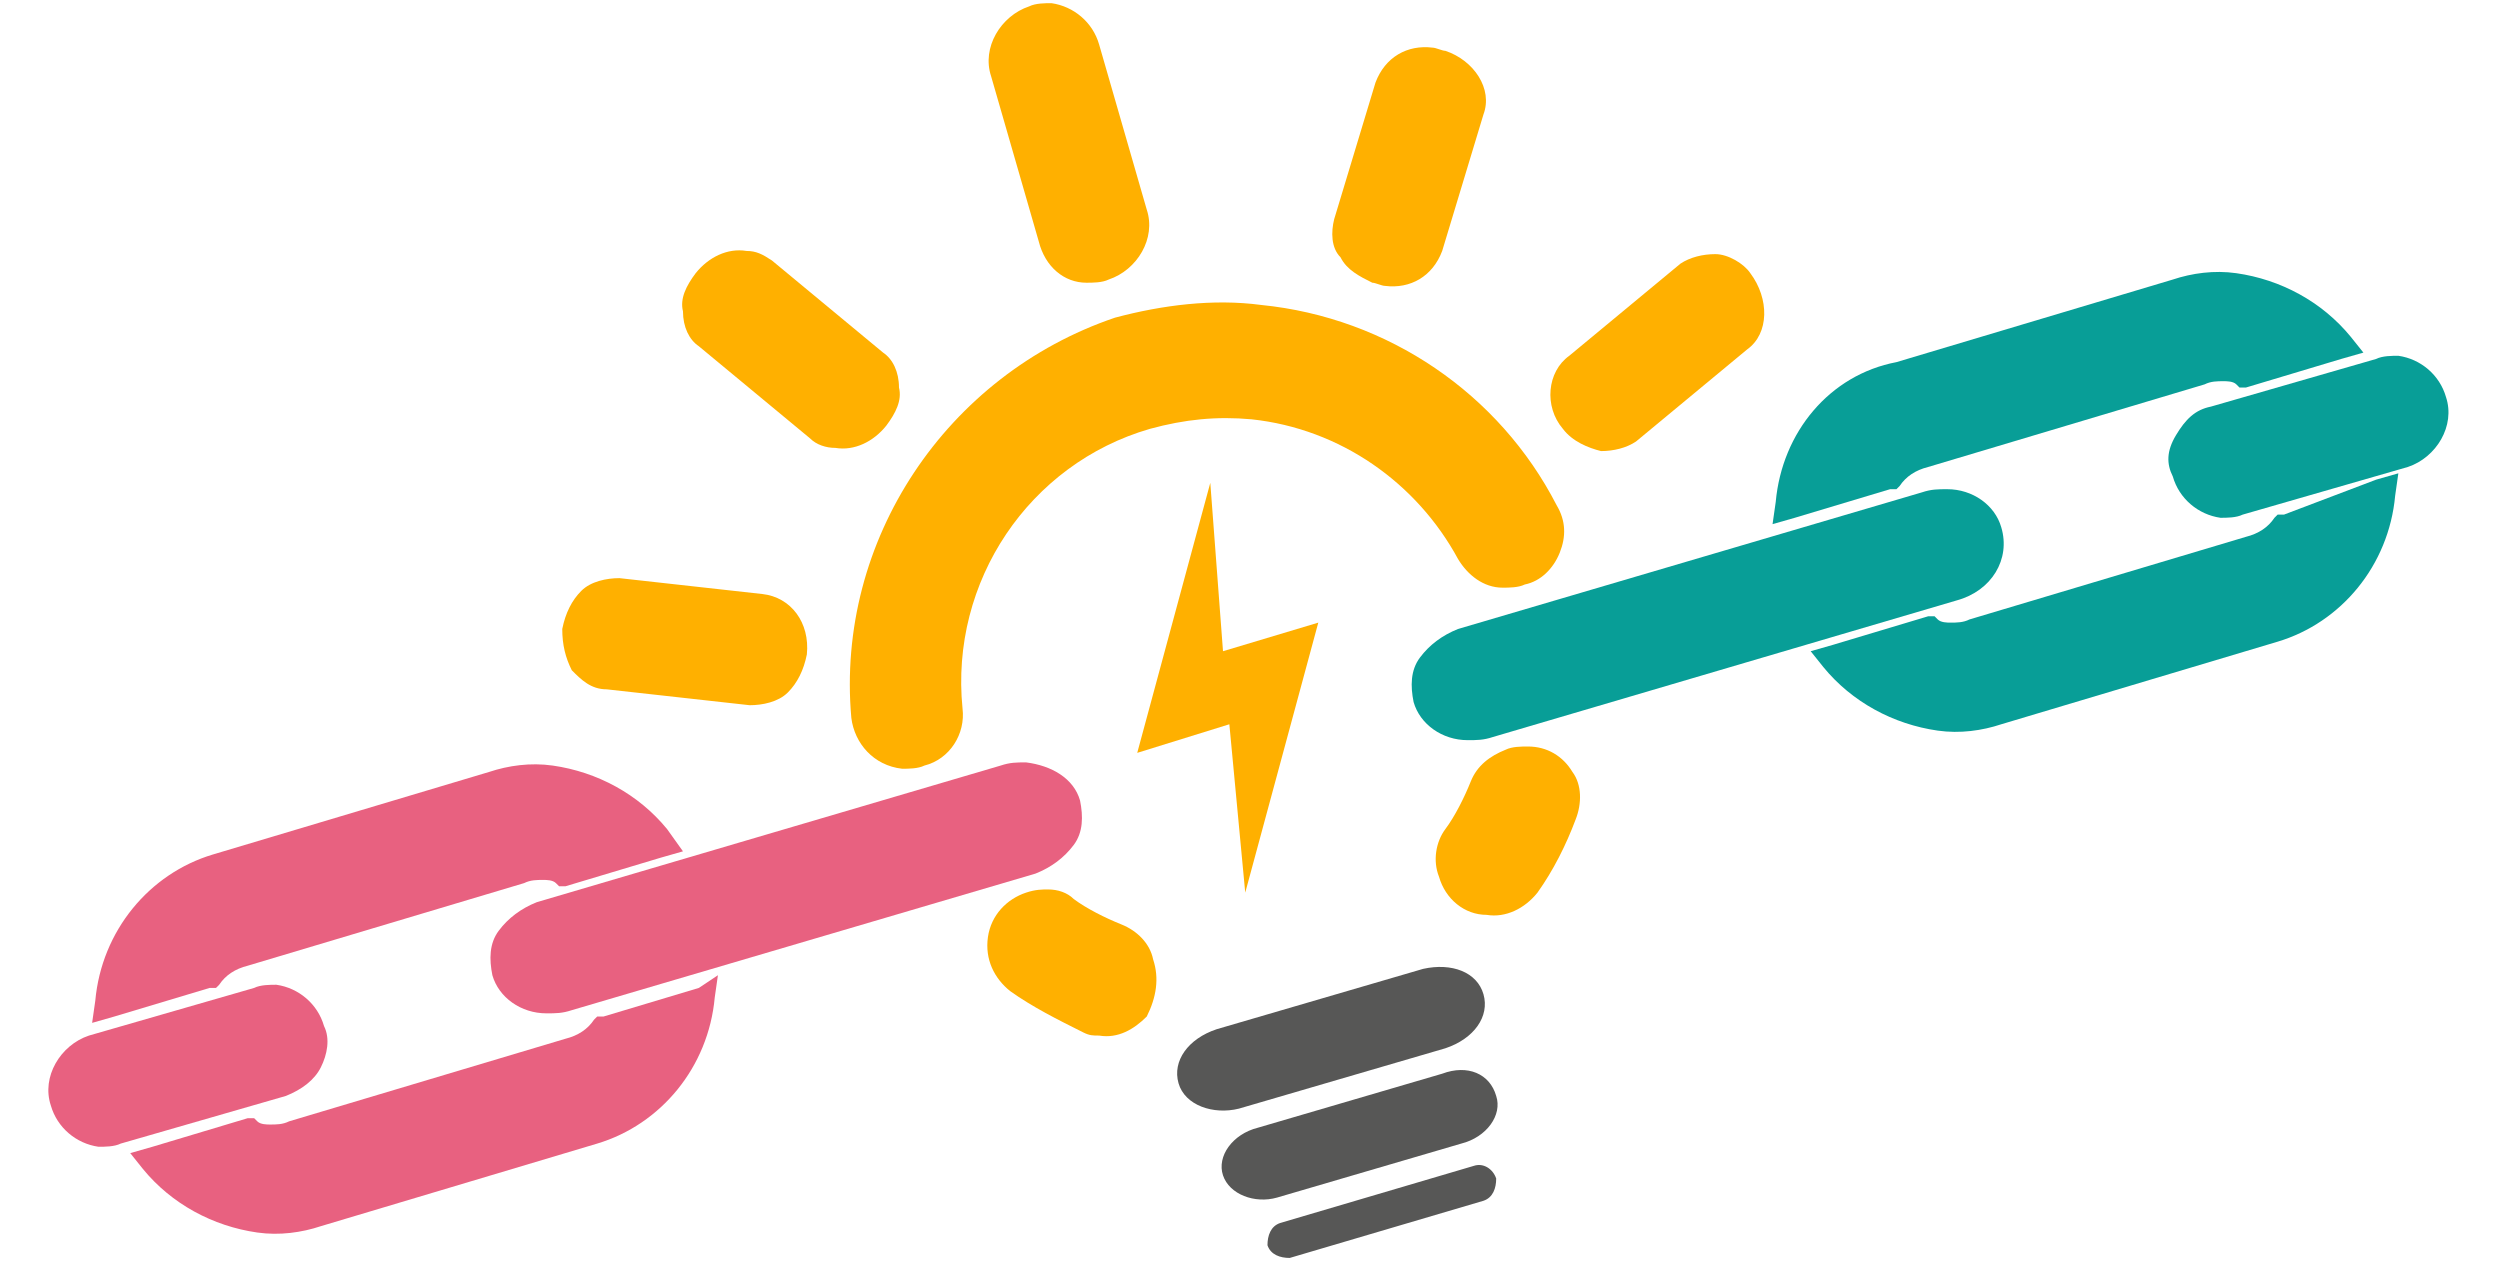 <svg xmlns="http://www.w3.org/2000/svg" xmlns:xlink="http://www.w3.org/1999/xlink" id="Capa_1" x="0px" y="0px" viewBox="0 0 78.7 39.8" style="enable-background:new 0 0 78.7 39.8;" xml:space="preserve"><style type="text/css">	.st0{fill:#FFB000;}	.st1{fill:#E86180;}	.st2{fill:#089E97;}	.st3{fill:#575756;}</style><g>	<polygon class="st0" points="41.5,19.6 38.5,20.5 38.1,15.2 35.8,23.7 38.7,22.8 39.2,28.1  "></polygon>	<path class="st0" d="M26.8,22.6c0.1,0.8,0.7,1.5,1.6,1.6c0.2,0,0.5,0,0.7-0.1c0.8-0.2,1.3-1,1.2-1.8c-0.4-4,2.1-7.7,5.9-8.8  c1.1-0.3,2.1-0.4,3.2-0.3c2.8,0.3,5.2,2,6.5,4.4c0.3,0.5,0.8,0.9,1.4,0.9c0.2,0,0.5,0,0.7-0.1c0.5-0.1,0.9-0.5,1.1-1  c0.2-0.5,0.2-1-0.1-1.5c-1.8-3.5-5.3-5.9-9.3-6.3c-1.5-0.2-3.1,0-4.6,0.4C29.8,11.8,26.3,17,26.8,22.6z"></path>	<path class="st0" d="M36.3,30.2c-0.1-0.5-0.5-0.9-1-1.1c-0.5-0.2-1.1-0.5-1.5-0.8C33.6,28.1,33.3,28,33,28c-0.2,0-0.4,0-0.7,0.1  l0,0c-0.6,0.2-1.1,0.7-1.2,1.4c-0.1,0.7,0.2,1.3,0.7,1.7c0.7,0.5,1.5,0.9,2.3,1.3c0.2,0.1,0.3,0.1,0.5,0.1c0.6,0.1,1.1-0.2,1.5-0.6  C36.4,31.4,36.5,30.8,36.3,30.2L36.3,30.2z"></path>	<path class="st0" d="M48.1,23.5c-0.2,0-0.5,0-0.7,0.1l0,0c-0.5,0.2-0.9,0.5-1.1,1c-0.2,0.5-0.5,1.1-0.8,1.5c-0.3,0.4-0.4,1-0.2,1.5  l0,0c0.2,0.7,0.8,1.2,1.5,1.2c0.6,0.1,1.2-0.2,1.6-0.7c0.5-0.7,0.9-1.5,1.2-2.3c0.2-0.5,0.2-1.1-0.1-1.5  C49.2,23.8,48.7,23.5,48.1,23.5z"></path>	<path class="st1" d="M32.3,24c-0.3,0-0.5,0-0.8,0.1l-14.6,4.3c-0.5,0.2-0.9,0.5-1.2,0.9c-0.3,0.4-0.3,0.9-0.2,1.4  c0.2,0.7,0.9,1.2,1.7,1.2c0.3,0,0.5,0,0.8-0.1l14.6-4.3c0.5-0.2,0.9-0.5,1.2-0.9c0.3-0.4,0.3-0.9,0.2-1.4  C33.8,24.5,33.1,24.1,32.3,24z"></path>	<path class="st1" d="M10.1,33.6c0.2-0.4,0.3-0.9,0.1-1.3C10,31.6,9.4,31.1,8.7,31c-0.2,0-0.5,0-0.7,0.1l-5.2,1.5  c-0.9,0.3-1.5,1.3-1.2,2.2c0.2,0.7,0.8,1.2,1.5,1.3c0.2,0,0.5,0,0.7-0.1L9,34.5C9.5,34.3,9.9,34,10.1,33.6z"></path>	<path class="st1" d="M19,32l-0.2,0l-0.1,0.1c-0.2,0.3-0.5,0.5-0.9,0.6l-8.7,2.6c-0.2,0.1-0.4,0.1-0.6,0.1c-0.1,0-0.3,0-0.4-0.1  L8,35.2l-0.2,0l-3,0.9l-0.7,0.2l0.4,0.5c0.9,1.1,2.2,1.8,3.6,2c0.7,0.1,1.4,0,2-0.2l8.7-2.6c2-0.6,3.5-2.4,3.7-4.6l0.1-0.7L22,31.1  L19,32z"></path>	<path class="st1" d="M6.6,31.1l0.2,0l0.1-0.1c0.2-0.3,0.5-0.5,0.9-0.6l8.7-2.6c0.2-0.1,0.4-0.1,0.6-0.1c0.1,0,0.3,0,0.4,0.1  l0.1,0.1l0.2,0l3-0.9l0.7-0.2L21,26.1c-0.9-1.1-2.2-1.8-3.6-2c-0.7-0.1-1.4,0-2,0.2l-8.7,2.6c-2,0.6-3.5,2.4-3.7,4.6l-0.1,0.7  L3.6,32L6.6,31.1z"></path>	<path class="st2" d="M60.5,15.5l-14.6,4.3c-0.5,0.2-0.9,0.5-1.2,0.9c-0.3,0.4-0.3,0.9-0.2,1.4c0.2,0.7,0.9,1.2,1.7,1.2  c0.3,0,0.5,0,0.8-0.1l14.6-4.3c1.1-0.3,1.7-1.3,1.4-2.3c-0.2-0.7-0.9-1.2-1.7-1.2C61,15.4,60.8,15.4,60.5,15.5z"></path>	<path class="st2" d="M71.9,16.2l-0.2,0l-0.1,0.1c-0.2,0.3-0.5,0.5-0.9,0.6l-8.7,2.6c-0.2,0.1-0.4,0.1-0.6,0.1c-0.1,0-0.3,0-0.4-0.1  l-0.1-0.1l-0.2,0l-3,0.9l-0.7,0.2l0.4,0.5c0.9,1.1,2.2,1.8,3.6,2c0.7,0.1,1.4,0,2-0.2l8.7-2.6c2-0.6,3.5-2.4,3.7-4.6l0.1-0.7  l-0.7,0.2L71.9,16.2z"></path>	<path class="st2" d="M55.9,15.8l-0.1,0.7l0.7-0.2l3-0.9l0.2,0l0.1-0.1c0.2-0.3,0.5-0.5,0.9-0.6l8.7-2.6c0.2-0.1,0.4-0.1,0.6-0.1  c0.1,0,0.3,0,0.4,0.1l0.1,0.1l0.2,0l3-0.9l0.7-0.2l-0.4-0.5c-0.9-1.1-2.2-1.8-3.6-2c-0.7-0.1-1.4,0-2,0.2l-8.7,2.6  C57.6,11.8,56.1,13.6,55.9,15.8z"></path>	<path class="st2" d="M75.5,11.2c-0.2,0-0.5,0-0.7,0.1l-5.2,1.5c-0.5,0.1-0.8,0.4-1.1,0.9s-0.3,0.9-0.1,1.3c0.2,0.7,0.8,1.2,1.5,1.3  c0.2,0,0.5,0,0.7-0.1l5.2-1.5c0.9-0.3,1.5-1.3,1.2-2.2C76.8,11.8,76.2,11.3,75.5,11.2z"></path>	<path class="st0" d="M34.2,8.9c0.2,0,0.5,0,0.7-0.1c0.9-0.3,1.5-1.3,1.2-2.2l-1.5-5.2c-0.2-0.7-0.8-1.2-1.5-1.3  c-0.2,0-0.5,0-0.7,0.1c-0.9,0.3-1.5,1.3-1.2,2.2l1.5,5.2C32.9,8.4,33.5,8.9,34.2,8.9z"></path>	<path class="st0" d="M25.5,13.8c0.2,0.2,0.5,0.3,0.8,0.3c0.6,0.1,1.2-0.2,1.6-0.7c0.3-0.4,0.5-0.8,0.4-1.2c0-0.5-0.2-0.9-0.5-1.1  l-3.5-2.9C24,8,23.8,7.9,23.5,7.9c-0.6-0.1-1.2,0.2-1.6,0.7c-0.3,0.4-0.5,0.8-0.4,1.2c0,0.5,0.2,0.9,0.5,1.1L25.5,13.8z"></path>	<path class="st0" d="M43.2,8.9c0.1,0,0.3,0.1,0.4,0.1c0.8,0.1,1.5-0.3,1.8-1.1l1.3-4.3c0.3-0.8-0.3-1.7-1.2-2  c-0.1,0-0.3-0.1-0.4-0.1c-0.8-0.1-1.5,0.3-1.8,1.1L42,6.9c-0.1,0.4-0.1,0.9,0.2,1.2C42.4,8.5,42.8,8.7,43.2,8.9z"></path>	<path class="st0" d="M19.1,21.7l4.5,0.5c0.4,0,0.9-0.1,1.2-0.4c0.3-0.3,0.5-0.7,0.6-1.2c0.1-1-0.5-1.8-1.4-1.9l-4.5-0.5  c-0.4,0-0.9,0.1-1.2,0.4c-0.3,0.3-0.5,0.7-0.6,1.2c0,0.5,0.1,0.9,0.3,1.3C18.3,21.4,18.6,21.7,19.1,21.7z"></path>	<path class="st0" d="M49.2,13.5c0.3,0.4,0.8,0.6,1.2,0.7c0.4,0,0.8-0.1,1.1-0.3l3.5-2.9c0.7-0.5,0.7-1.6,0.1-2.4  C54.9,8.3,54.4,8,54,8l0,0c-0.4,0-0.8,0.1-1.1,0.3l-3.5,2.9C48.7,11.7,48.6,12.8,49.2,13.5z"></path>	<path class="st3" d="M44.8,30.5l-6.5,1.9c-0.9,0.3-1.4,1-1.2,1.7c0.2,0.7,1.1,1,1.9,0.8l6.5-1.9c0.9-0.3,1.4-1,1.2-1.7  C46.5,30.6,45.7,30.3,44.8,30.5z"></path>	<path class="st3" d="M45.4,33.8l-5.8,1.7c-0.8,0.2-1.3,0.9-1.1,1.5c0.2,0.6,1,0.9,1.7,0.7l5.8-1.7c0.8-0.2,1.3-0.9,1.1-1.5  C46.9,33.8,46.2,33.5,45.4,33.8z"></path>	<path class="st3" d="M46.4,36.7l-6.1,1.8c-0.3,0.1-0.4,0.4-0.4,0.7c0.1,0.3,0.4,0.4,0.7,0.4l6.1-1.8c0.3-0.1,0.4-0.4,0.4-0.7  C47,36.8,46.7,36.6,46.4,36.7z"></path></g></svg>